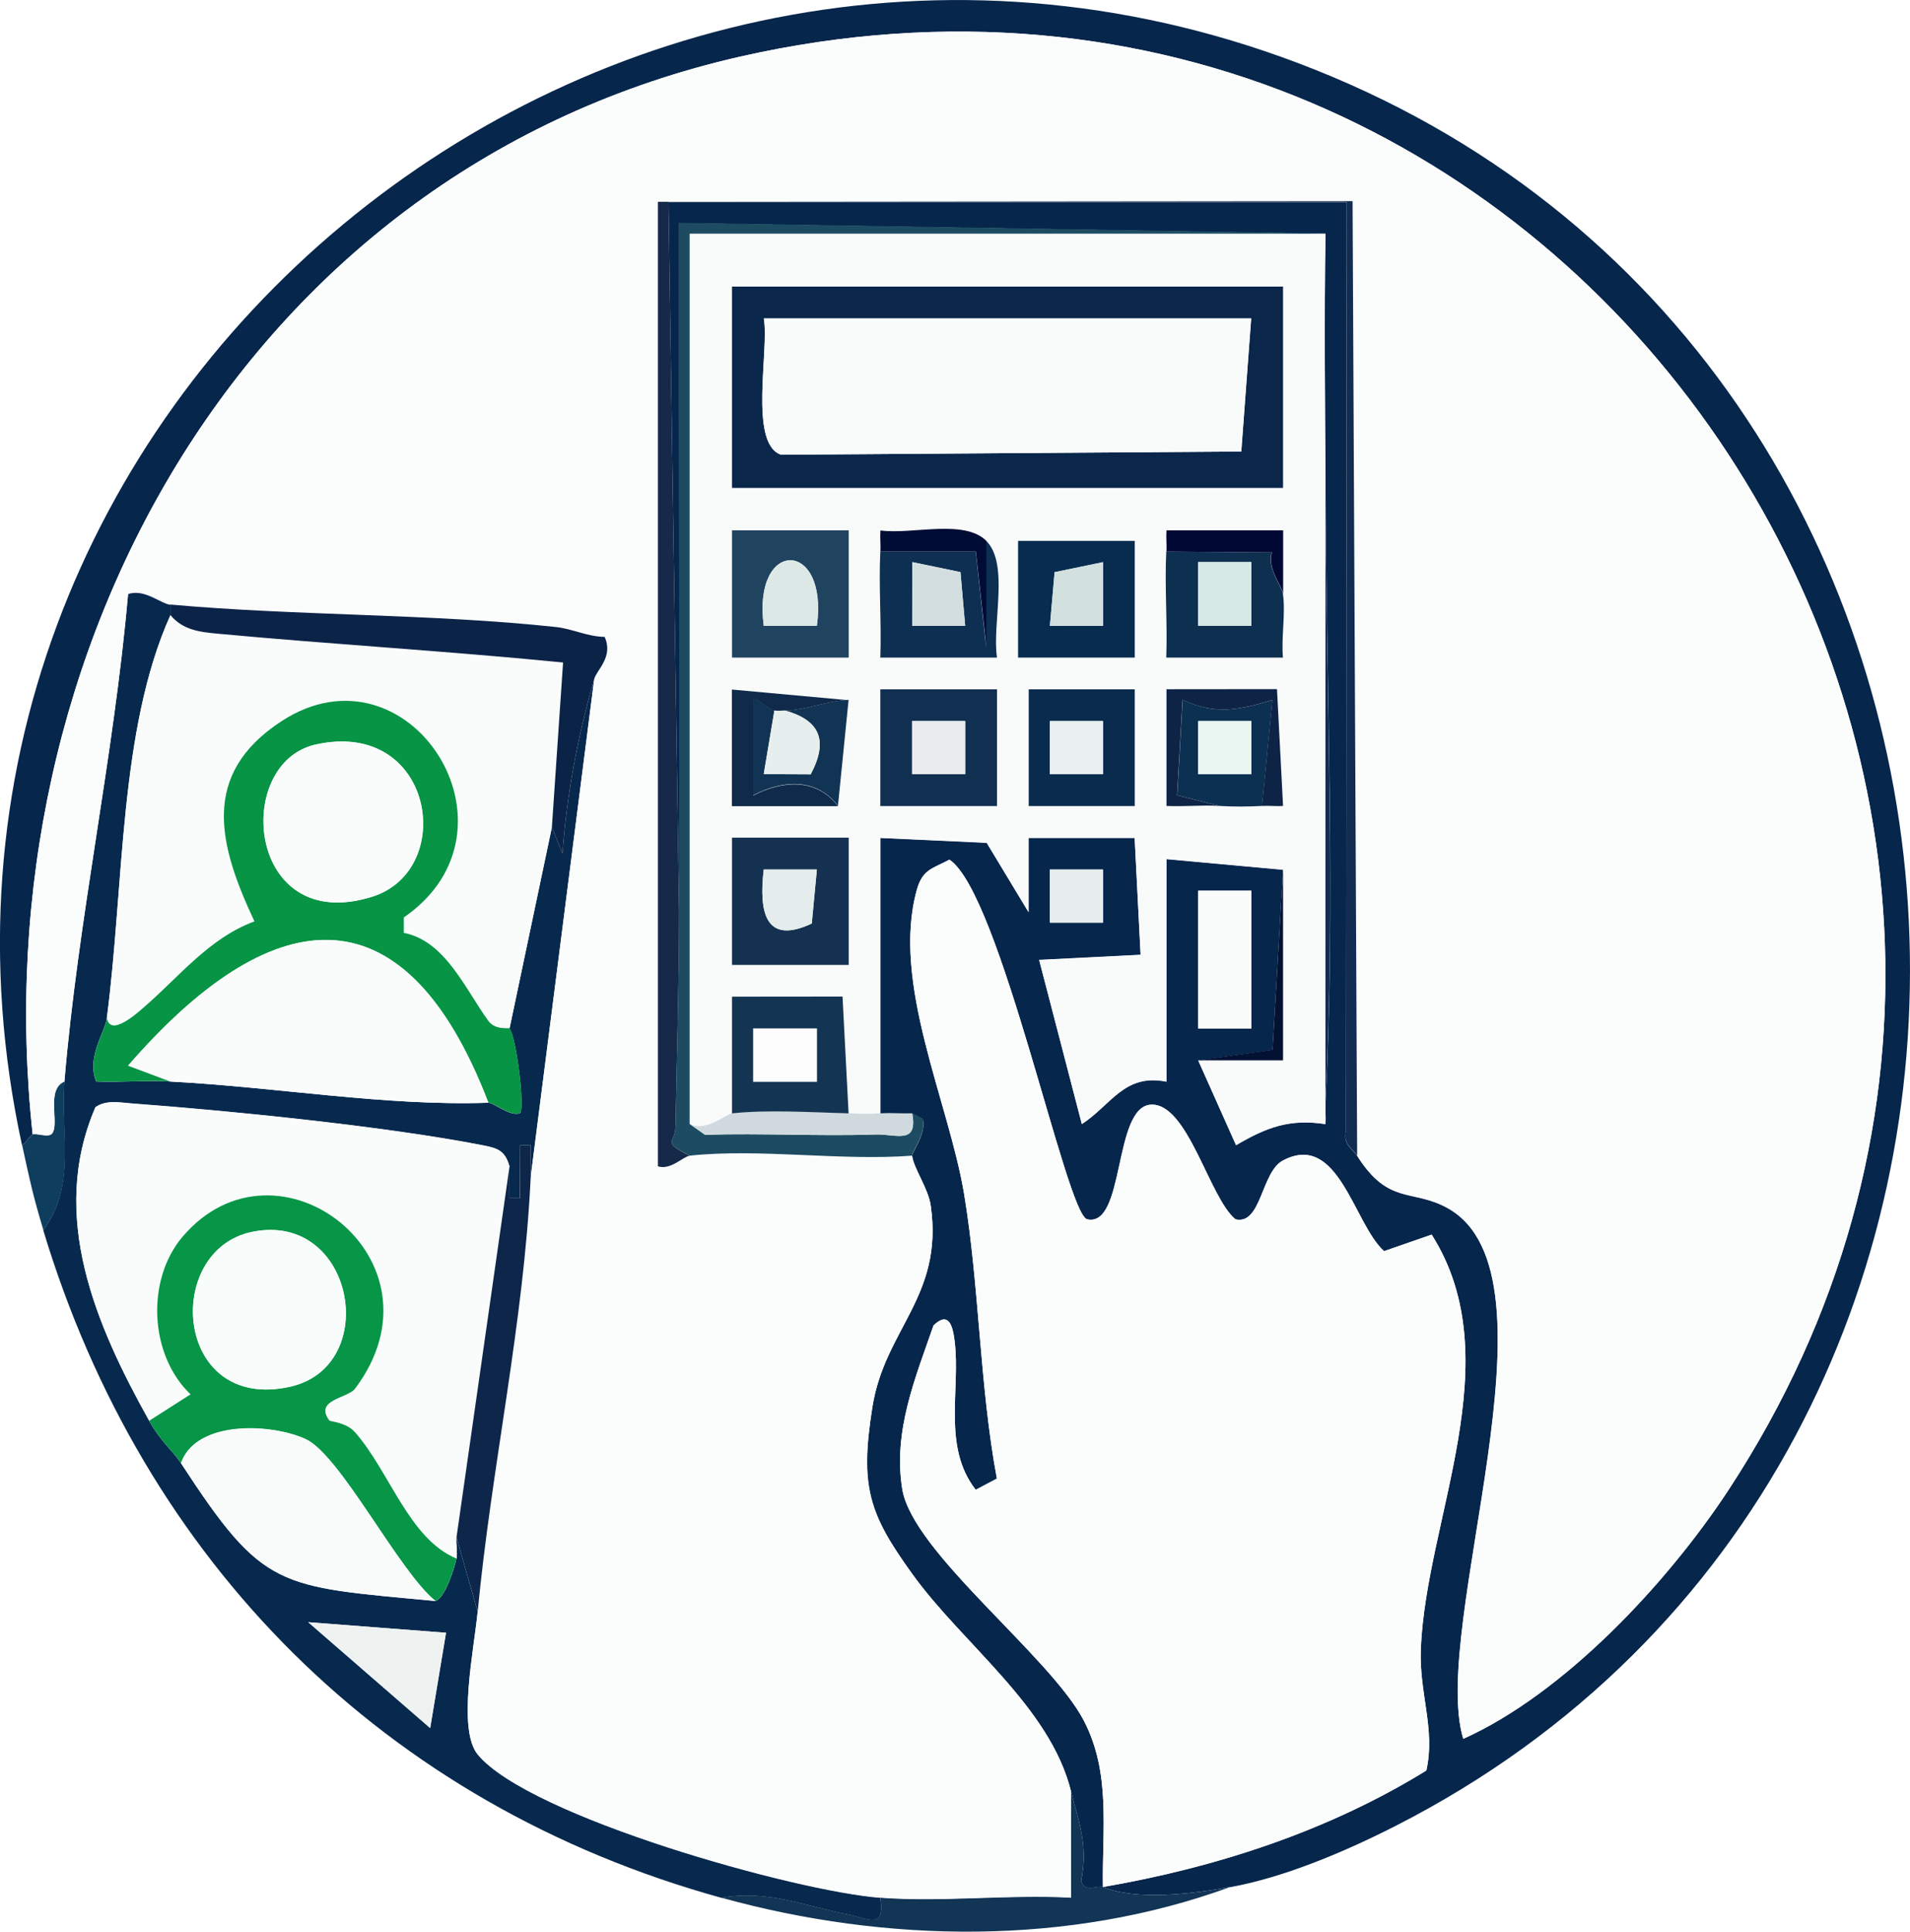 <?xml version="1.0" encoding="UTF-8"?> <svg xmlns="http://www.w3.org/2000/svg" id="Layer_2" data-name="Layer 2" viewBox="0 0 179.41 181.39"><defs><style> .cls-1 { fill: #eef3f2; } .cls-2 { fill: #123556; } .cls-3 { fill: #031133; } .cls-4 { fill: #f9fbfb; } .cls-5 { fill: #162949; } .cls-6 { fill: #06264c; } .cls-7 { fill: #d0dade; } .cls-8 { fill: #079445; } .cls-9 { fill: #f8fcfa; } .cls-10 { fill: #1d4c62; } .cls-11 { fill: #e9f6f2; } .cls-12 { fill: #20435f; } .cls-13 { fill: #e8eeee; } .cls-14 { fill: #e9eced; } .cls-15 { fill: #fbfdfc; } .cls-16 { fill: #133452; } .cls-17 { fill: #d3dee0; } .cls-18 { fill: #113454; } .cls-19 { fill: #fafcfc; } .cls-20 { fill: #0e3d5d; } .cls-21 { fill: #d2e0df; } .cls-22 { fill: #e7eeee; } .cls-23 { fill: #143151; } .cls-24 { fill: #fcfdfc; } .cls-25 { fill: #f8fbfa; } .cls-26 { fill: #0f2a4a; } .cls-27 { fill: #f9fcfb; } .cls-28 { fill: #122c52; } .cls-29 { fill: #0e2447; } .cls-30 { fill: #f9fbfa; } .cls-31 { fill: #eaf0ef; } .cls-32 { fill: #092b4d; } .cls-33 { fill: #000833; } .cls-34 { fill: #072c4f; } .cls-35 { fill: #0d264a; } .cls-36 { fill: #07294e; } .cls-37 { fill: #079648; } .cls-38 { fill: #dbe8e6; } .cls-39 { fill: #010c35; } .cls-40 { fill: #102f51; } .cls-41 { fill: #d7e9e6; } .cls-42 { fill: #fafcfb; } .cls-43 { fill: #0a274b; } .cls-44 { fill: #0d2f51; } .cls-45 { fill: #0b2347; } .cls-46 { fill: #e4edec; } .cls-47 { fill: #0d2f50; } .cls-48 { fill: #0c3051; } </style></defs><g id="Layer_1-2" data-name="Layer 1"><path class="cls-6" d="M115.54,177.2c-3.63.65-8.78,1.28-11.94,0,10.68-1.84,21.15-5.25,30.38-10.94.87-3.89-.69-7.23-.52-11.43.5-12.26,8.49-27.11,1.02-38.89l-4.47,1.55c-2.85-2.53-4.28-11.3-9.52-8.5-2.03,1.09-2.01,6.09-4.44,5.51-2.47-2-4.47-11.04-7.99-10.76s-2.38,11.55-5.94,10.76c-1.97-.44-8.14-30.6-12.94-33.77-1.56.84-2.52.89-3.06,2.83-2.44,8.74,2.98,19.84,4.44,28.56,1.43,8.58,1.46,18.09,3.08,26.73l-1.99,1.05c-3.16-4.05-1.41-9.42-1.98-13.97-.17-1.39-.53-2.85-1.98-1.47-1.72,4.96-3.82,9.93-2.94,15.37.95,5.94,13.91,15.69,17.06,21.75,2.57,4.95,1.7,10.25,1.79,15.63-.5-.2-1.79.59-2.04-.62.68-3.39-.26-5.55-.95-8.34-1.97-7.99-10.17-13.84-14.91-20.42-4.11-5.71-4.92-8.3-3.76-15.66s6.69-10.38,5.49-18.92c-.23-1.65-1.61-3.51-1.75-4.7-.04-.37,1.35-2.07,1-3.47l-1-.51c-.99.03-1.99-.05-2.99,0v-25.88s9.99.46,9.99.46l3.93,6.51v-6.97s9.97,0,9.97,0l.56,10.98-9.53.48,4.01,15.41c2.77-1.8,3.99-4.78,7.95-3.98v-20.9l10.95,1-.99,16.92-6.97.99,3.55,7.95c2.84-1.66,4.99-2.5,8.4-1.98.04-.66-.04-1.33,0-1.99.96-18.58.09-38.96,0-57.73-.04-7.93-.13-15.92,0-23.89l-60.72-1c-.01,21.55.03,43.15,0,64.7l-1-66.68h63.71s-.07,87.2-.07,87.2c-.34,1.28.66,1.75,1.06,2.38,2.95,4.68,5.18,3.05,8.52,4.92,11.26,6.34-1.75,39.26,1.44,49.82,9.49-4.26,19.17-14.62,24.91-23.36C205.51,74.16,147.71-12.41,69.56,5.31,23.39,15.78-1.88,60.95,3.07,106.54c-.28.1-.61.78-1,1C-13.03,38.18,57.04-19.94,123.49,6.53c70.61,28.12,75.66,130.19,7.67,164.89-4.7,2.4-10.46,4.86-15.61,5.79ZM103.6,81.65h-4.99v4.99h4.99v-4.99ZM117.54,83.64h-4.99v12.95h4.99v-12.95Z"></path><path class="cls-36" d="M16.01,56.77v1c-4.85,10.75-4.34,25.46-5.97,37.82-.17,1.31-1.94,3.7-1,5.97,2.31.09,4.66-.13,6.97,0,10.13.54,20.18,2.32,29.86,1.99.52-.02,1.95,1.3,2.98.99.46-.57-.34-7.11-.99-7.96l3.98-18.91.99,2.48c.42-5.6,1.43-11.03,2.99-16.41l-5.97,46.78v-2.98s-.99,0-.99,0l-.02,4.97h-.98s-.01-2.98-.01-2.98c-.43-1.48-1.09-1.69-2.5-1.97-9.08-1.78-23.58-3.23-32.98-3.93-1.14-.09-2.39-.36-3.41.35-4.41,10.22.06,20.5,5.05,29.44,1.12,2,2.21,2.79,2.99,3.98,7.78,11.94,9.08,11.54,23.89,12.94.9-.24,1.79-3.04,1.99-3.98.12-.59-.08-1.35,0-1.99l1.99,6.97c-.34,3.54-1.93,11.09.01,13.43,4.84,5.84,29.94,12.86,37.81,13.44.45,3.08-1.12,1.93-3.05,1.56-3.95-.74-7.52-2.35-11.88-1.56-31.65-8.75-54.31-31.56-63.7-62.7,3.15-4.24,1.59-9.15,1.99-13.93,1.28-15.35,4.64-30.44,5.98-45.79,1.51-.55,3.1.92,3.98,1ZM41.89,153.32l-12.93-.99,11.45,9.94,1.49-8.95Z"></path><path class="cls-2" d="M100.61,168.24c.69,2.79,1.63,4.95.95,8.34.25,1.21,1.54.42,2.04.62,3.16,1.28,8.32.65,11.94,0-15.15,5.54-32.29,5.28-47.78,1,4.36-.79,7.93.82,11.88,1.56,1.92.36,3.5,1.52,3.05-1.56,5.85.44,12.03-.32,17.92,0v-9.96Z"></path><path class="cls-20" d="M4.07,115.49c-.98-3.26-1.27-4.64-1.99-7.96.38-.21.72-.89,1-1,.4-.14,1.5.36,1.84-.11.68-.95-.63-4.12,1.15-4.86-.4,4.79,1.16,9.7-1.99,13.93Z"></path><path class="cls-15" d="M3.07,106.54C-1.88,60.95,23.39,15.78,69.56,5.31c78.15-17.73,135.95,68.85,92.79,134.59-5.74,8.74-15.41,19.1-24.91,23.36-3.19-10.56,9.82-43.48-1.44-49.82-3.33-1.87-5.56-.24-8.52-4.92l-.43-89.64-65.26.06v90.57c1.19.39,2.37-.93,2.99-.99,6.57-.7,14.19.51,20.9,0,.14,1.19,1.52,3.05,1.75,4.7,1.2,8.55-4.29,11.33-5.49,18.92s-.35,9.95,3.76,15.66c4.74,6.59,12.94,12.44,14.91,20.42v9.96c-5.88-.33-12.07.43-17.92,0-7.87-.59-32.97-7.6-37.81-13.44-1.94-2.34-.35-9.88-.01-13.43,1.3-13.61,4.34-27.1,4.98-40.81l5.97-46.78c.25-.87,1.82-2.08.97-3.94-1.56,0-3.04-.75-4.56-.92-11.65-1.26-24.51-1.05-36.22-2.11-.88-.08-2.46-1.55-3.98-1-1.34,15.34-4.69,30.44-5.98,45.79-1.78.74-.46,3.91-1.15,4.86-.34.47-1.45-.03-1.84.11Z"></path><path class="cls-15" d="M103.6,177.2c-.09-5.37.78-10.68-1.79-15.63-3.15-6.06-16.11-15.81-17.06-21.75-.87-5.43,1.22-10.41,2.94-15.37,1.45-1.38,1.8.08,1.98,1.47.57,4.55-1.18,9.92,1.98,13.97l1.99-1.05c-1.62-8.64-1.65-18.15-3.08-26.73-1.45-8.72-6.87-19.83-4.44-28.56.54-1.95,1.5-1.99,3.06-2.83,4.8,3.17,10.97,33.34,12.94,33.77,3.56.79,2.49-10.48,5.94-10.76s5.52,8.76,7.99,10.76c2.43.58,2.41-4.42,4.44-5.51,5.24-2.8,6.67,5.96,9.52,8.5l4.47-1.55c7.47,11.79-.52,26.63-1.02,38.89-.17,4.2,1.39,7.54.52,11.43-9.23,5.68-19.7,9.09-30.38,10.94Z"></path><path class="cls-4" d="M124.5,21.94c-.13,7.96-.04,15.96,0,23.89v57.73c-.03.66.05,1.33,0,1.99-3.41-.52-5.57.32-8.4,1.98l-3.55-7.95h7.97s0-17.92,0-17.92l-10.95-1v20.9c-3.96-.8-5.18,2.18-7.95,3.98l-4.01-15.41,9.53-.48-.56-10.98h-9.96s0,6.97,0,6.97l-3.93-6.51-10-.46v25.88c-1.65.09-1.55.04-2.98,0l-.57-10.97h-10.38s0,10.97,0,10.97c-.59.07-2.42,1.79-3.98,1V21.93s59.72,0,59.72,0ZM120.52,26.91h-51.76v18.91h51.76v-18.91ZM79.72,49.8h-10.96v11.95h10.96v-11.95ZM82.7,51.79c-.16,3.29.11,6.66,0,9.96h10.96c-.48-3.16,1.16-8.79-1-10.95s-6.96-.59-9.96-.99c-.05.66.04,1.33,0,1.99ZM109.57,51.79c-.16,3.3.11,6.66,0,9.96h10.96c-.18-1.92.26-4.14,0-5.98v-5.98s-10.96,0-10.96,0c-.05.66.04,1.33,0,1.99ZM106.59,50.79h-10.96v10.96h10.96v-10.96ZM79.71,65.73l-10.95-1v10.96s9.96,0,9.96,0l1-9.95ZM93.65,64.73h-10.96v10.96h10.96v-10.96ZM106.59,64.73h-9.96v10.96h9.96v-10.96ZM118.53,75.68c.66-.04,1.33.06,1.99,0l-.57-10.97h-10.38s0,10.97,0,10.97c1.65.07,3.33-.1,4.98,0,1.29.08,2.69.07,3.98,0ZM79.72,78.66h-10.96v11.95h10.96v-11.95Z"></path><path class="cls-10" d="M124.5,21.94h-59.72s0,83.6,0,83.6l1.44,1.02c5.33-.17,10.69.15,16.02-.03,1.92-.06,3.99,1.01,3.44-1.99l1,.51c.35,1.4-1.04,3.1-1,3.47-6.71.51-14.33-.7-20.9,0-2.71-1.38-1.36-1.11-1.33-2.71.12-6.73.33-13.45.34-20.19.03-21.55-.02-43.15,0-64.7l60.72,1Z"></path><path class="cls-5" d="M63.79,85.63c0,6.73-.22,13.45-.34,20.19-.03,1.59-1.38,1.32,1.33,2.71-.61.07-1.8,1.38-2.98.99V18.95s.99,0,.99,0l1,66.68Z"></path><path class="cls-28" d="M127.49,108.53c-.4-.63-1.4-1.1-1.06-2.38l.07-87.2h-63.71s-1,0-1,0l65.26-.06.43,89.64Z"></path><rect class="cls-19" x="112.55" y="83.64" width="4.99" height="12.95"></rect><path class="cls-28" d="M124.5,103.55v-57.73c.09,18.77.96,39.15,0,57.73Z"></path><path class="cls-7" d="M79.71,104.54c1.43.04,1.33.09,2.99,0,.99-.05,2,.03,2.99,0,.56,3-1.52,1.93-3.44,1.99-5.33.18-10.69-.14-16.02.03l-1.44-1.02c1.56.79,3.39-.93,3.98-1,3.2-.36,7.61-.1,10.95,0Z"></path><rect class="cls-13" x="98.62" y="81.65" width="4.99" height="4.99"></rect><polygon class="cls-3" points="120.52 81.65 120.52 99.57 112.56 99.57 119.53 98.58 120.52 81.65"></polygon><path class="cls-42" d="M51.84,77.67l-3.98,18.91c-.06-.08-1.34.19-2-.71-2.18-3.01-4.05-7.51-7.95-8.26v-1.45c12.05-8.27.46-26.19-11.46-18.44-7.73,5.03-5.89,11.71-2.56,18.81-4.27,1.57-7.1,5.24-10.38,8.06-.52.45-3.16,2.87-3.48,1.01,1.63-12.36,1.13-27.07,5.97-37.82,1.18,1.42,2.78,1.59,4.49,1.75,10.74,1,21.62,1.63,32.39,2.7l-1.05,15.46Z"></path><path class="cls-42" d="M47.86,109.52l-4.98,34.83c-.08.64.12,1.4,0,1.99-4.48-1.85-6.29-8.21-9.56-11.89-.8-.9-2.3-.97-2.38-1.07-1.47-1.96,1.72-2.08,2.41-2.99,9.1-12.09-7.32-24.72-16.21-14.26-3.45,4.06-3.11,11.12.76,14.79l-3.88,2.48c-4.99-8.94-9.46-19.22-5.05-29.44,1.02-.71,2.27-.43,3.41-.35,9.4.7,23.91,2.16,32.98,3.93,1.41.28,2.07.49,2.5,1.97Z"></path><path class="cls-8" d="M10.04,95.59c.32,1.87,2.95-.55,3.48-1.01,3.28-2.82,6.11-6.49,10.38-8.06-3.33-7.1-5.17-13.78,2.56-18.81,11.92-7.75,23.5,10.17,11.47,18.44v1.45c3.89.75,5.76,5.26,7.94,8.26.65.9,1.93.63,2,.71.65.85,1.45,7.39.99,7.96-1.03.31-2.46-1.01-2.98-.99-8.06-20.97-20.7-18.62-33.84-3.48l3.98,1.49c-2.31-.12-4.66.1-6.97,0-.94-2.28.83-4.66,1-5.97ZM29.67,69.91c-7.86,1.73-6.48,18,5.3,14.29,8-2.52,5.77-16.73-5.3-14.29Z"></path><path class="cls-27" d="M45.87,103.55c-9.68.33-19.73-1.45-29.86-1.99l-3.98-1.49c13.14-15.14,25.78-17.49,33.84,3.48Z"></path><path class="cls-37" d="M14.02,133.41l3.88-2.48c-3.87-3.67-4.2-10.73-.76-14.79,8.89-10.46,25.31,2.17,16.21,14.26-.69.91-3.88,1.03-2.41,2.99.08.1,1.57.17,2.38,1.07,3.27,3.68,5.08,10.04,9.56,11.89-.2.95-1.09,3.74-1.99,3.98-3.45-2.8-8.9-13.67-12.18-15.19s-10.31-1.8-11.71,2.26c-.77-1.19-1.87-1.98-2.99-3.98ZM23.71,115.67c-8.43,1.7-7.37,16.96,3.52,14.55,8.64-1.91,6.06-16.48-3.52-14.55Z"></path><path class="cls-25" d="M40.89,150.33c-14.81-1.39-16.1-.99-23.89-12.94,1.4-4.06,8.6-3.7,11.71-2.26,3.28,1.52,8.73,12.4,12.18,15.19Z"></path><path class="cls-45" d="M16.01,56.77c11.71,1.06,24.58.85,36.22,2.11,1.52.16,3,.92,4.56.92.85,1.86-.71,3.07-.97,3.94-1.56,5.38-2.57,10.81-2.99,16.41l-.99-2.48,1.05-15.46c-10.78-1.07-21.65-1.7-32.39-2.7-1.71-.16-3.31-.33-4.49-1.75v-1Z"></path><path class="cls-35" d="M49.85,110.52c-.64,13.7-3.68,27.2-4.98,40.81l-1.99-6.97,4.98-34.83v2.98s.99,0,.99,0l.02-4.97h.98s.01,2.98.01,2.98Z"></path><polygon class="cls-1" points="41.89 153.32 40.4 162.27 28.95 152.33 41.89 153.32"></polygon><path class="cls-43" d="M120.52,26.91v18.91h-51.76v-18.91h51.76ZM117.53,29.9h-45.79c.54,2.82-1.45,11.79,1.63,12.8l43.22-.3.93-12.5Z"></path><path class="cls-23" d="M79.72,78.66v11.95h-10.96v-11.95h10.96ZM76.73,81.65h-4.99c-.48,4.08.19,7.1,4.51,5.07l.48-5.07Z"></path><path class="cls-12" d="M79.72,49.8v11.95h-10.96v-11.95h10.96ZM76.73,58.76c1.12-8.14-6.07-8.26-4.99,0h4.99Z"></path><path class="cls-40" d="M93.65,64.73v10.96h-10.96v-10.96h10.96ZM90.66,67.71h-4.99v4.99h4.99v-4.99Z"></path><path class="cls-34" d="M106.59,50.79v10.96h-10.96v-10.96h10.96ZM103.59,52.79l-4.53.94-.44,5.04h4.99s0-5.98,0-5.98Z"></path><path class="cls-16" d="M68.76,104.54v-10.95s10.38-.01,10.38-.01l.57,10.97c-3.34-.1-7.75-.36-10.95,0ZM76.73,96.58h-5.98v4.99h5.98v-4.99Z"></path><path class="cls-32" d="M106.59,64.73v10.96h-9.96v-10.96h9.96ZM103.6,67.71h-4.99v4.99h4.99v-4.99Z"></path><path class="cls-47" d="M109.57,51.79l9.88.08c-.46,1.51.96,3.16,1.06,3.9.26,1.84-.17,4.06,0,5.98h-10.96c.12-3.3-.16-6.66,0-9.96ZM117.54,52.78h-4.99v5.98h4.99v-5.98Z"></path><path class="cls-44" d="M92.65,50.8c2.17,2.17.52,7.79,1,10.95h-10.96c.12-3.3-.16-6.66,0-9.96h8.96s.98,8.95.98,8.95v-9.95ZM90.66,58.76l-.44-5.04-4.53-.94v5.98s4.98,0,4.98,0Z"></path><path class="cls-48" d="M114.55,75.68l-3.97-1,.51-8.97c3.09,1.47,5.33.94,8.44.02l-.99,9.95c-1.29.07-2.69.08-3.98,0ZM117.54,67.71h-4.99v4.99h4.99v-4.99Z"></path><path class="cls-26" d="M79.71,65.73c-2.03.07-3.95.94-5.97,1-.32,0-.68.04-1,0-.61-.07-1.73-1.38-1.98-.99v8.96c2.67-1.39,5.91-1.7,7.95,1h-9.96s0-10.95,0-10.95l10.95,1Z"></path><path class="cls-29" d="M114.55,75.68c-1.65-.1-3.33.08-4.98,0v-10.96s10.38-.01,10.38-.01l.57,10.97c-.66.05-1.33-.04-1.99,0l.99-9.95c-3.11.92-5.35,1.45-8.44-.02l-.51,8.97,3.97,1Z"></path><path class="cls-18" d="M72.74,66.72l-1,5.97,4.41.02c1.69-3.19.85-5.08-2.41-5.99,2.03-.06,3.94-.93,5.97-1l-1,9.95c-2.05-2.7-5.28-2.39-7.95-1v-8.96c.26-.38,1.37.92,1.98.99Z"></path><path class="cls-39" d="M92.65,50.8v9.95s-.99-8.96-.99-8.96h-8.96c.03-.66-.05-1.32,0-1.98,3,.41,7.86-1.11,9.96.99Z"></path><path class="cls-33" d="M109.57,51.79c.03-.66-.05-1.33,0-1.99h10.96s0,5.97,0,5.97c-.1-.74-1.53-2.39-1.06-3.9l-9.88-.08Z"></path><path class="cls-27" d="M29.67,69.91c11.06-2.44,13.3,11.76,5.3,14.29-11.77,3.71-13.15-12.55-5.3-14.29Z"></path><path class="cls-9" d="M23.71,115.67c9.58-1.93,12.16,12.64,3.52,14.55-10.89,2.41-11.95-12.85-3.52-14.55Z"></path><path class="cls-30" d="M117.53,29.9l-.93,12.5-43.22.3c-3.09-1.01-1.09-9.98-1.63-12.8h45.79Z"></path><path class="cls-46" d="M76.73,81.65l-.48,5.07c-4.32,2.03-4.99-.99-4.51-5.07h4.99Z"></path><path class="cls-38" d="M76.73,58.76h-4.99c-1.08-8.26,6.11-8.14,4.99,0Z"></path><rect class="cls-14" x="85.68" y="67.71" width="4.99" height="4.99"></rect><polygon class="cls-21" points="103.59 52.79 103.6 58.77 98.62 58.76 99.06 53.73 103.59 52.79"></polygon><rect class="cls-24" x="70.75" y="96.58" width="5.98" height="4.99"></rect><rect class="cls-31" x="98.62" y="67.71" width="4.99" height="4.99"></rect><rect class="cls-41" x="112.55" y="52.78" width="4.99" height="5.98"></rect><polygon class="cls-17" points="90.66 58.76 85.68 58.77 85.69 52.79 90.22 53.73 90.66 58.76"></polygon><rect class="cls-11" x="112.55" y="67.71" width="4.99" height="4.99"></rect><path class="cls-22" d="M73.74,66.72c3.26.91,4.1,2.8,2.41,5.99l-4.41-.02,1-5.97c.32.04.67,0,1,0Z"></path></g></svg> 